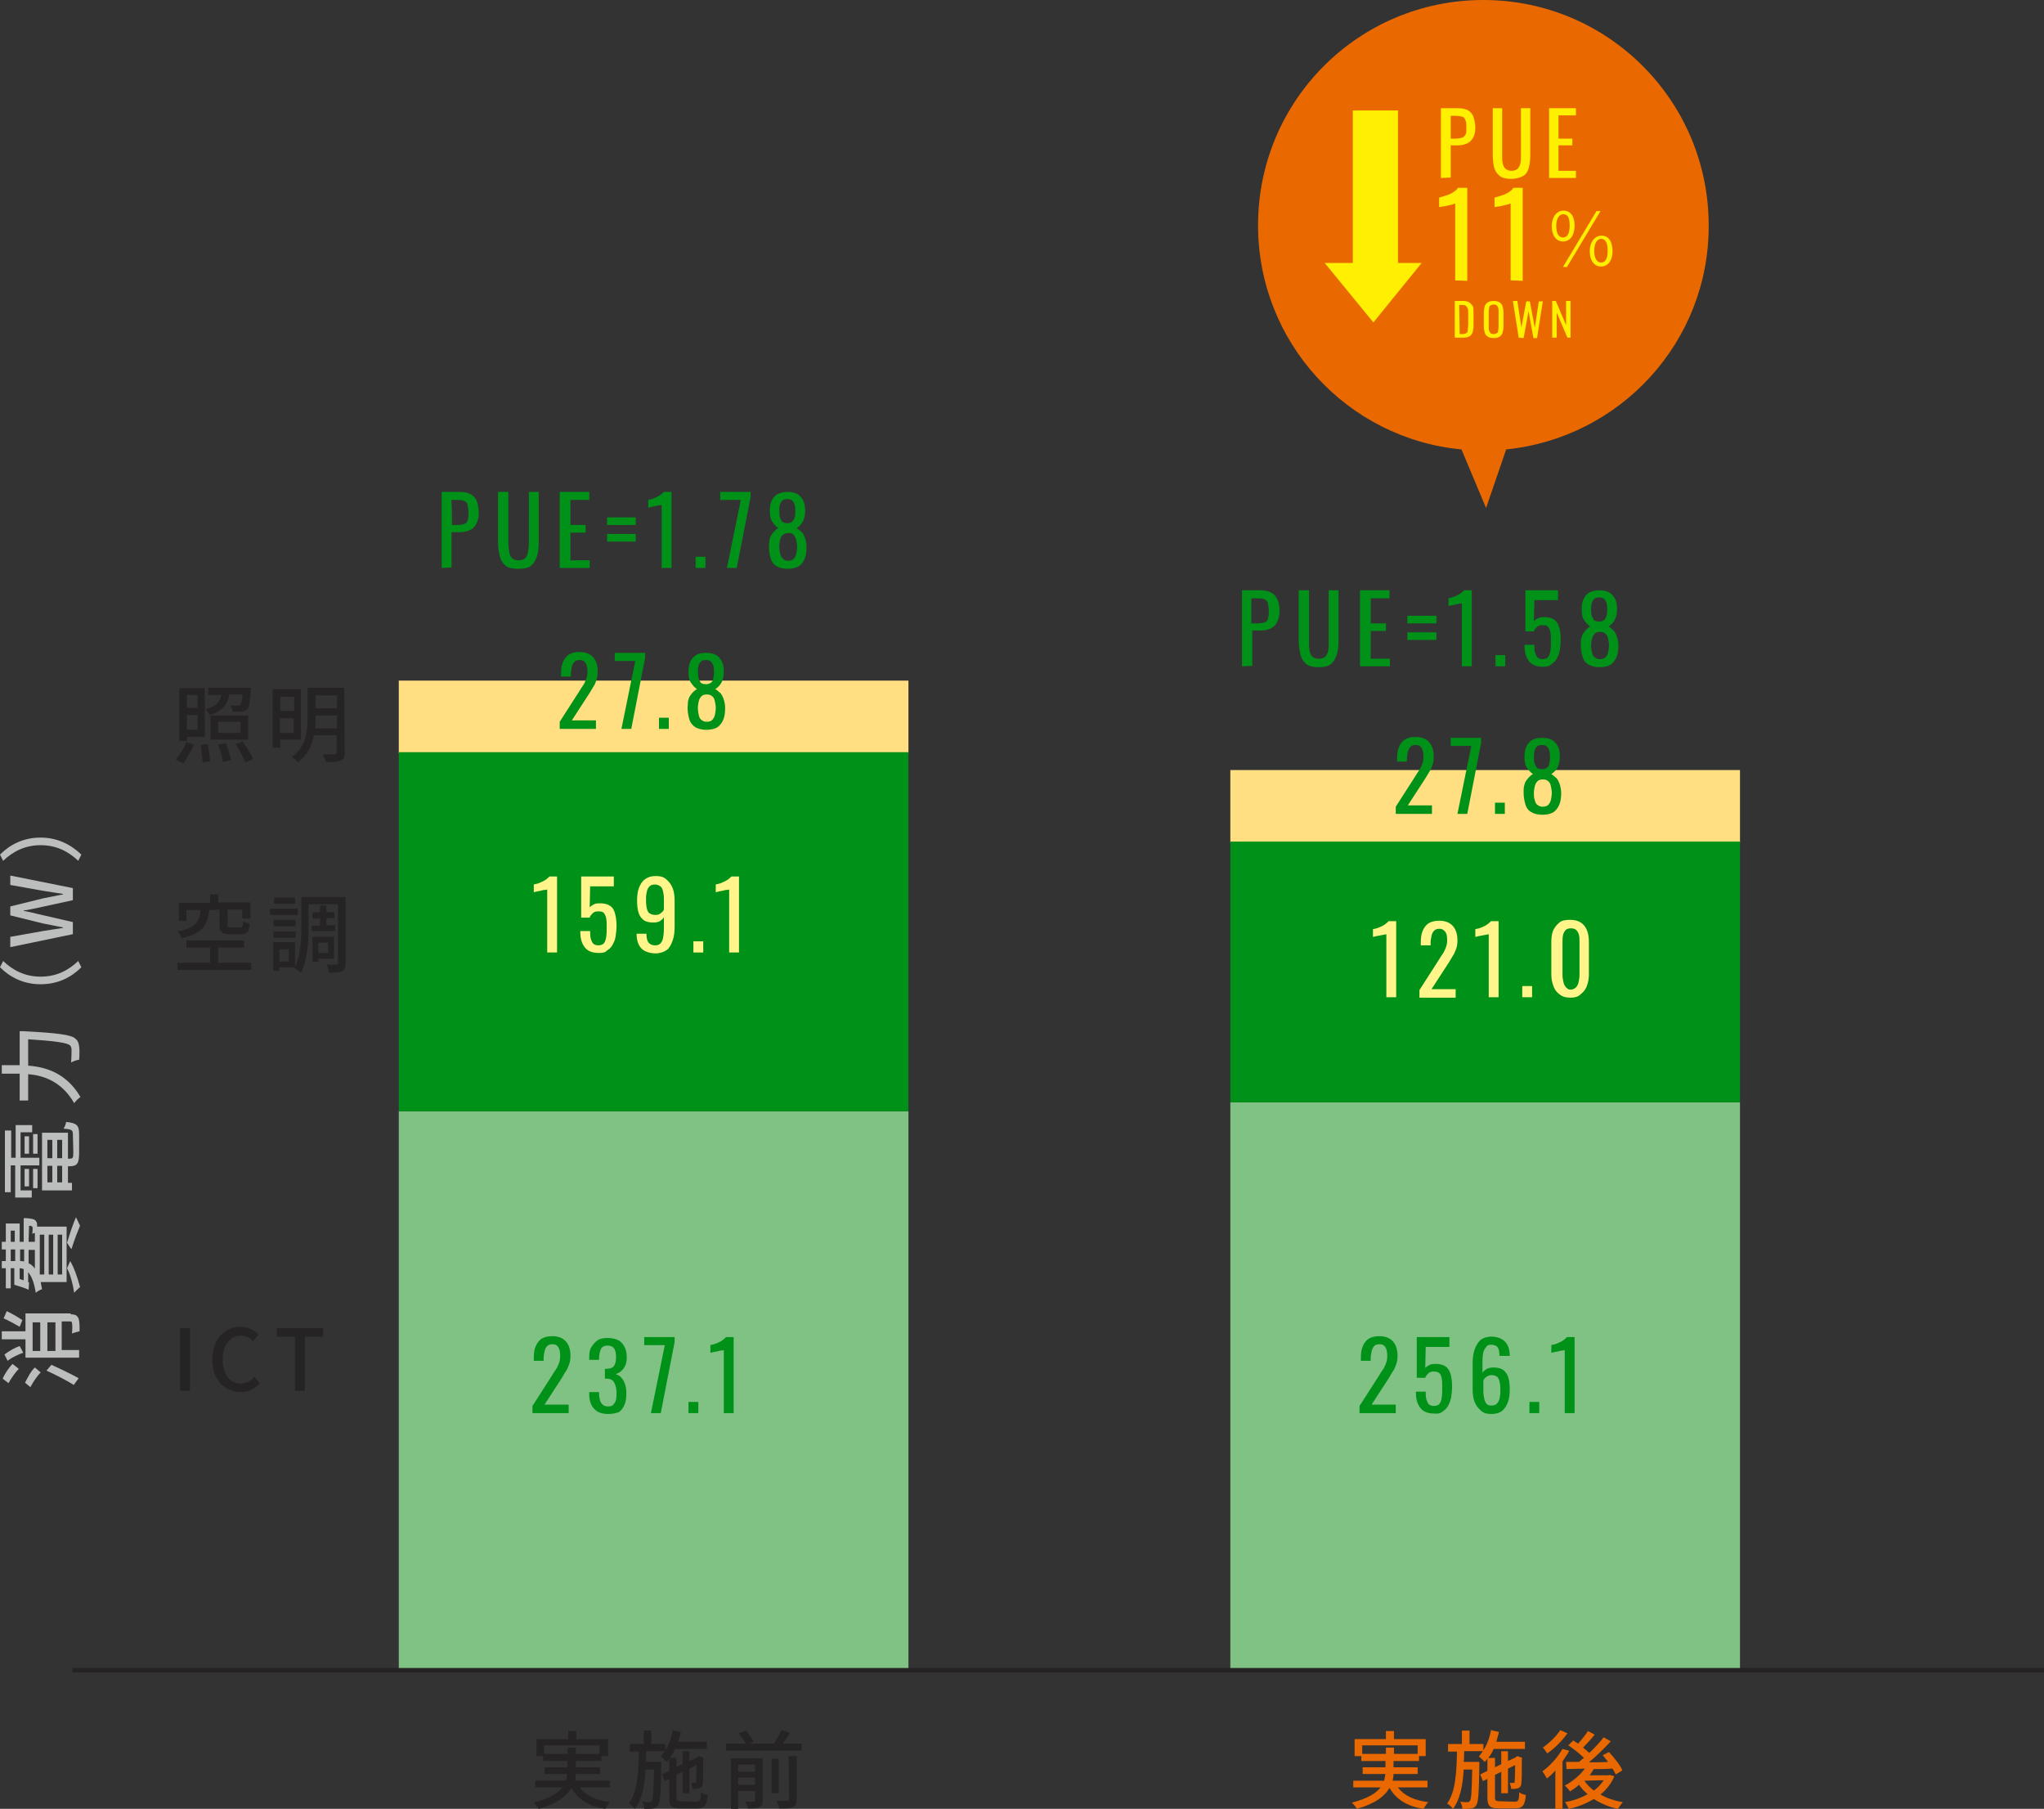 <?xml version="1.0" encoding="utf-8"?>
<!-- Generator: Adobe Illustrator 27.0.1, SVG Export Plug-In . SVG Version: 6.00 Build 0)  -->
<svg version="1.1" xmlns="http://www.w3.org/2000/svg" xmlns:xlink="http://www.w3.org/1999/xlink" x="0px" y="0px"
	 viewBox="0 0 457.2 404.5" style="enable-background:new 0 0 457.2 404.5;" xml:space="preserve">
<rect x="0" y="0" width="457.2" height="404.5" fill="#333333" stroke="none"/>
<style type="text/css">
	.st0{fill:#E96900;}
	.st1{fill:#80C283;}
	.st2{fill:#FFDF82;}
	.st3{fill:#009119;}
	.st4{fill:#FFEF00;}
	.st5{fill:#252323;}
	.st6{fill:#BCBDBD;}
	.st7{fill:#FFF58A;}
	.st8{fill:none;stroke:#252323;stroke-miterlimit:10;}
</style>
<g id="Layer_2">
	<g id="design">
		<path class="st0" d="M382.2,50.4c0-27.8-22.5-50.4-50.4-50.4s-50.4,22.5-50.4,50.4c0,26.2,20,47.7,45.5,50.1l5.5,13.1l4.5-13.1
			C362.5,97.9,382.3,76.4,382.2,50.4L382.2,50.4z"/>
		<rect x="89.2" y="248.5" class="st1" width="114" height="125"/>
		<rect x="89.2" y="152.2" class="st2" width="114" height="16.3"/>
		<rect x="89.2" y="168.2" class="st3" width="114" height="80.3"/>
		<rect x="275.2" y="246.5" class="st1" width="114" height="127"/>
		<rect x="275.2" y="172.2" class="st2" width="114" height="16.3"/>
		<rect x="275.2" y="188.2" class="st3" width="114" height="58.3"/>
		<g>
			<path class="st3" d="M125.2,163v-1.6l4.3-6.7c0.3-0.5,0.6-1,0.9-1.4s0.5-0.9,0.7-1.4s0.3-1,0.3-1.7c0-0.8-0.1-1.4-0.4-1.9
				s-0.7-0.7-1.3-0.7c-0.5,0-0.9,0.1-1.2,0.4c-0.3,0.3-0.5,0.7-0.6,1.2c-0.1,0.5-0.2,1-0.2,1.5v0.6h-2.2v-0.6c0-1,0.1-1.9,0.4-2.6
				c0.3-0.7,0.7-1.3,1.3-1.7s1.4-0.6,2.4-0.6c1.4,0,2.4,0.4,3.1,1.2c0.7,0.8,1,1.9,1,3.2c0,0.7-0.1,1.4-0.3,1.9
				c-0.2,0.6-0.4,1.1-0.7,1.5c-0.3,0.5-0.6,1-0.9,1.5l-3.9,6h5.4v1.9L125.2,163L125.2,163z"/>
			<path class="st3" d="M139,163l3.1-15.2h-4.6V146h6.8v1.1l-3.1,15.9H139L139,163z"/>
			<path class="st3" d="M147.4,163v-2.5h2.2v2.5H147.4z"/>
			<path class="st3" d="M158,163.2c-1,0-1.8-0.2-2.5-0.6c-0.6-0.4-1.1-1-1.3-1.7s-0.4-1.6-0.4-2.6c0-0.6,0.1-1.1,0.1-1.5
				c0.1-0.4,0.2-0.8,0.4-1.1c0.2-0.3,0.4-0.6,0.7-0.9s0.5-0.5,0.9-0.7c-0.6-0.4-1-0.9-1.4-1.5c-0.4-0.6-0.5-1.4-0.5-2.3
				s0.1-1.7,0.4-2.3s0.7-1.2,1.3-1.5c0.6-0.4,1.4-0.5,2.3-0.5s1.7,0.2,2.2,0.5s1,0.9,1.3,1.5s0.4,1.4,0.4,2.3c0,0.9-0.2,1.7-0.5,2.3
				s-0.8,1.1-1.4,1.5c0.3,0.2,0.6,0.4,0.9,0.7c0.3,0.2,0.5,0.5,0.7,0.9s0.3,0.7,0.4,1.1c0.1,0.4,0.2,0.9,0.2,1.5
				c0,1-0.1,1.9-0.4,2.6s-0.7,1.3-1.3,1.7S159,163.2,158,163.2L158,163.2z M158,161.4c0.6,0,1-0.1,1.3-0.4s0.5-0.7,0.6-1.1
				s0.2-1,0.2-1.6c0-0.5-0.1-1-0.2-1.5s-0.3-0.9-0.6-1.1c-0.3-0.3-0.7-0.4-1.2-0.4s-0.9,0.1-1.2,0.4c-0.3,0.3-0.5,0.7-0.6,1.1
				c-0.1,0.5-0.2,1-0.2,1.5c0,0.6,0.1,1.1,0.2,1.6c0.1,0.5,0.3,0.9,0.6,1.1S157.5,161.4,158,161.4L158,161.4z M158,153
				c0.5,0,0.8-0.2,1.1-0.4s0.4-0.6,0.5-1.1c0.1-0.4,0.1-0.9,0.1-1.4c0-0.7-0.1-1.3-0.4-1.8s-0.7-0.7-1.4-0.7s-1.1,0.2-1.4,0.7
				c-0.3,0.5-0.4,1.1-0.4,1.8c0,0.5,0.1,0.9,0.1,1.4c0.1,0.4,0.3,0.8,0.5,1.1S157.5,153,158,153L158,153z"/>
		</g>
		<g>
			<path class="st3" d="M312.2,182v-1.6l4.3-6.7c0.3-0.5,0.6-1,0.9-1.4s0.5-0.9,0.7-1.4s0.3-1,0.3-1.7c0-0.8-0.1-1.4-0.4-1.9
				s-0.7-0.7-1.3-0.7c-0.5,0-1,0.1-1.2,0.4c-0.3,0.3-0.5,0.7-0.6,1.2c-0.1,0.5-0.2,1-0.2,1.5v0.6h-2.2v-0.6c0-1,0.1-1.9,0.4-2.6
				s0.7-1.3,1.3-1.7s1.4-0.6,2.4-0.6c1.4,0,2.4,0.4,3.1,1.2c0.7,0.8,1,1.9,1,3.2c0,0.7-0.1,1.4-0.3,1.9c-0.2,0.6-0.4,1.1-0.7,1.5
				c-0.3,0.5-0.6,1-0.9,1.5l-3.9,6h5.4v1.9L312.2,182L312.2,182z"/>
			<path class="st3" d="M326,182l3.1-15.2h-4.6V165h6.8v1.1l-3.1,15.9H326z"/>
			<path class="st3" d="M334.4,182v-2.5h2.2v2.5H334.4z"/>
			<path class="st3" d="M345,182.2c-1,0-1.8-0.2-2.5-0.6s-1.1-1-1.3-1.7s-0.4-1.6-0.4-2.6c0-0.6,0-1.1,0.1-1.5s0.2-0.8,0.4-1.1
				s0.4-0.6,0.7-0.9s0.5-0.5,0.9-0.7c-0.6-0.4-1-0.9-1.4-1.5s-0.5-1.4-0.5-2.3s0.1-1.7,0.4-2.3s0.7-1.2,1.3-1.5
				c0.6-0.4,1.4-0.5,2.3-0.5s1.7,0.2,2.2,0.5s1,0.9,1.3,1.5s0.4,1.4,0.4,2.3c0,0.9-0.2,1.7-0.5,2.3s-0.8,1.1-1.4,1.5
				c0.3,0.2,0.6,0.4,0.9,0.7c0.3,0.2,0.5,0.5,0.7,0.9s0.3,0.7,0.4,1.1c0.1,0.4,0.2,0.9,0.2,1.5c0,1-0.1,1.9-0.4,2.6
				s-0.7,1.3-1.3,1.7S346,182.2,345,182.2L345,182.2z M345,180.4c0.5,0,1-0.1,1.3-0.4s0.5-0.7,0.6-1.1s0.2-1,0.2-1.6
				c0-0.5-0.1-1-0.2-1.5s-0.3-0.9-0.6-1.1c-0.3-0.3-0.7-0.4-1.2-0.4s-0.9,0.1-1.2,0.4c-0.3,0.3-0.5,0.7-0.6,1.1
				c-0.1,0.5-0.2,1-0.2,1.5c0,0.6,0,1.1,0.2,1.6c0.1,0.5,0.3,0.9,0.6,1.1S344.5,180.4,345,180.4L345,180.4z M345,172
				c0.5,0,0.8-0.2,1.1-0.4s0.4-0.6,0.5-1.1c0.1-0.4,0.1-0.9,0.1-1.4c0-0.7-0.1-1.3-0.4-1.8s-0.7-0.7-1.4-0.7s-1.1,0.2-1.4,0.7
				c-0.3,0.5-0.4,1.1-0.4,1.8c0,0.5,0,0.9,0.1,1.4c0.1,0.4,0.3,0.8,0.5,1.1S344.5,172,345,172z"/>
		</g>
		<g>
			<path class="st3" d="M98.8,127v-17h4.2c1,0,1.8,0.2,2.4,0.6c0.6,0.4,1.1,0.9,1.3,1.6s0.4,1.6,0.4,2.5c0,0.9-0.2,1.7-0.5,2.3
				c-0.3,0.7-0.8,1.2-1.4,1.5s-1.4,0.5-2.3,0.5h-1.9v7.9L98.8,127L98.8,127z M101.1,117.4h1.1c0.7,0,1.2-0.1,1.6-0.2
				c0.4-0.2,0.7-0.4,0.8-0.8s0.2-0.9,0.2-1.6c0-0.8-0.1-1.4-0.2-1.9s-0.4-0.7-0.8-0.9s-1-0.2-1.8-0.2h-1.1
				C101.1,111.7,101.1,117.4,101.1,117.4z"/>
			<path class="st3" d="M115.9,127.2c-1.2,0-2.2-0.2-2.8-0.7s-1.1-1.2-1.3-2.1c-0.2-0.9-0.4-1.9-0.4-3.1V110h2.3v11.4
				c0,0.7,0.1,1.4,0.2,2c0.1,0.6,0.3,1.1,0.6,1.4s0.8,0.5,1.5,0.5s1.2-0.2,1.5-0.5s0.5-0.8,0.6-1.4s0.2-1.3,0.2-2V110h2.2v11.3
				c0,1.2-0.1,2.2-0.4,3.1s-0.7,1.6-1.3,2.1S117.2,127.2,115.9,127.2L115.9,127.2z"/>
			<path class="st3" d="M125.2,127v-17h6.6v1.8h-4.2v5.6h3.4v1.7h-3.4v6.2h4.3v1.7L125.2,127L125.2,127z"/>
			<path class="st3" d="M135.8,117.4v-1.7h6.4v1.7H135.8z M135.8,121.1v-1.7h6.4v1.7H135.8z"/>
			<path class="st3" d="M148,127v-14.1c0,0-0.2,0.1-0.5,0.1s-0.6,0.1-1,0.2s-0.7,0.1-1,0.2c-0.3,0.1-0.4,0.1-0.5,0.1v-1.7
				c0.2-0.1,0.5-0.1,0.8-0.2c0.3-0.1,0.6-0.2,1-0.4s0.6-0.3,0.9-0.5s0.6-0.5,0.8-0.7h1.7v17H148z"/>
			<path class="st3" d="M155.6,127v-2.5h2.2v2.5H155.6z"/>
			<path class="st3" d="M162.6,127l3.1-15.2h-4.6V110h6.8v1.1l-3.1,15.9L162.6,127L162.6,127z"/>
			<path class="st3" d="M176.2,127.2c-1,0-1.8-0.2-2.5-0.6s-1.1-1-1.3-1.7s-0.4-1.6-0.4-2.6c0-0.6,0.1-1.1,0.1-1.5
				c0.1-0.4,0.2-0.8,0.4-1.1c0.2-0.3,0.4-0.6,0.7-0.9s0.5-0.5,0.9-0.7c-0.6-0.4-1-0.9-1.4-1.5c-0.4-0.6-0.5-1.4-0.5-2.3
				s0.1-1.7,0.4-2.3s0.7-1.2,1.3-1.5s1.4-0.5,2.3-0.5s1.7,0.2,2.2,0.5s1,0.9,1.3,1.5c0.3,0.7,0.4,1.4,0.4,2.3c0,0.9-0.2,1.7-0.5,2.3
				s-0.8,1.1-1.4,1.5c0.3,0.2,0.6,0.4,0.9,0.7c0.3,0.2,0.5,0.5,0.7,0.9s0.3,0.7,0.4,1.1c0.1,0.4,0.2,0.9,0.2,1.5
				c0,1-0.1,1.9-0.4,2.6s-0.7,1.3-1.3,1.7C178,127,177.2,127.2,176.2,127.2L176.2,127.2z M176.2,125.4c0.6,0,1-0.1,1.3-0.4
				s0.5-0.7,0.6-1.1c0.1-0.5,0.2-1,0.2-1.6c0-0.5-0.1-1-0.2-1.5s-0.3-0.8-0.6-1.2s-0.7-0.4-1.2-0.4s-0.9,0.2-1.2,0.4
				s-0.5,0.7-0.6,1.1c-0.1,0.5-0.2,1-0.2,1.5c0,0.6,0.1,1.1,0.2,1.6c0.1,0.5,0.3,0.8,0.6,1.1S175.6,125.4,176.2,125.4L176.2,125.4z
				 M176.2,117c0.5,0,0.8-0.2,1.1-0.4c0.2-0.3,0.4-0.6,0.5-1.1c0.1-0.4,0.1-0.9,0.1-1.4c0-0.7-0.1-1.3-0.4-1.8s-0.7-0.7-1.4-0.7
				s-1.1,0.2-1.4,0.7c-0.3,0.5-0.4,1.1-0.4,1.8c0,0.5,0.1,0.9,0.1,1.4c0.1,0.4,0.3,0.8,0.5,1.1S175.7,117,176.2,117L176.2,117z"/>
		</g>
		<g>
			<path class="st3" d="M277.8,149v-17h4.2c1,0,1.8,0.2,2.5,0.6c0.6,0.4,1,0.9,1.3,1.6s0.4,1.6,0.4,2.5c0,0.9-0.2,1.7-0.5,2.3
				c-0.3,0.7-0.8,1.2-1.4,1.5s-1.4,0.5-2.3,0.5h-1.9v7.9L277.8,149L277.8,149z M280.1,139.4h1.1c0.7,0,1.2-0.1,1.6-0.2
				c0.4-0.1,0.7-0.4,0.8-0.8s0.2-0.9,0.2-1.6c0-0.8-0.1-1.4-0.2-1.9s-0.4-0.7-0.8-0.9s-1-0.2-1.8-0.2h-1.1V139.4L280.1,139.4z"/>
			<path class="st3" d="M295,149.2c-1.2,0-2.2-0.2-2.8-0.7s-1.1-1.2-1.3-2.1c-0.2-0.9-0.4-1.9-0.4-3.1V132h2.3v11.4
				c0,0.7,0,1.4,0.1,2c0.1,0.6,0.3,1.1,0.6,1.4s0.8,0.5,1.5,0.5s1.2-0.2,1.5-0.5c0.3-0.4,0.5-0.8,0.6-1.4c0.1-0.6,0.1-1.3,0.1-2V132
				h2.2v11.3c0,1.2-0.1,2.2-0.4,3.1s-0.7,1.6-1.3,2.1S296.2,149.2,295,149.2L295,149.2z"/>
			<path class="st3" d="M304.2,149v-17h6.6v1.8h-4.2v5.6h3.4v1.7h-3.4v6.2h4.3v1.7H304.2L304.2,149z"/>
			<path class="st3" d="M314.8,139.4v-1.7h6.5v1.7H314.8z M314.8,143.1v-1.7h6.5v1.7H314.8z"/>
			<path class="st3" d="M327,149v-14.1c0,0-0.2,0.1-0.5,0.1s-0.6,0.1-1,0.2s-0.7,0.1-1,0.2c-0.3,0.1-0.5,0.1-0.5,0.1v-1.7
				c0.2-0.1,0.5-0.1,0.8-0.2c0.3-0.1,0.6-0.2,1-0.4s0.6-0.3,0.9-0.5c0.3-0.2,0.6-0.5,0.8-0.7h1.7v17L327,149L327,149z"/>
			<path class="st3" d="M334.5,149v-2.5h2.2v2.5H334.5z"/>
			<path class="st3" d="M345.1,149.1c-1,0-1.8-0.2-2.4-0.6c-0.6-0.4-1-1-1.3-1.7c-0.3-0.7-0.4-1.6-0.4-2.6h2.2c0,0.5,0,1,0.1,1.5
				s0.3,0.9,0.5,1.2s0.7,0.5,1.2,0.5c0.6,0,1.1-0.2,1.3-0.5c0.3-0.4,0.4-0.8,0.5-1.4s0.1-1.3,0.1-2.1s0-1.4-0.1-2s-0.3-0.9-0.5-1.2
				s-0.7-0.4-1.3-0.4c-0.5,0-0.9,0.1-1.2,0.4c-0.3,0.3-0.6,0.6-0.7,1h-1.9V132h7.3v2.2h-5.3l-0.1,4.7c0.3-0.3,0.6-0.5,1-0.7
				s0.9-0.2,1.4-0.2c0.9,0,1.6,0.2,2.2,0.6c0.5,0.4,0.9,1,1.1,1.8c0.2,0.8,0.3,1.6,0.3,2.6c0,0.9-0.1,1.7-0.2,2.4s-0.4,1.4-0.7,1.9
				c-0.3,0.6-0.8,1-1.3,1.3C346.6,149,345.9,149.1,345.1,149.1L345.1,149.1z"/>
			<path class="st3" d="M357.8,149.2c-1,0-1.8-0.2-2.5-0.6s-1.1-1-1.3-1.7s-0.4-1.6-0.4-2.6c0-0.6,0-1.1,0.1-1.5s0.2-0.8,0.4-1.1
				s0.4-0.6,0.7-0.9s0.5-0.5,0.9-0.7c-0.6-0.4-1-0.9-1.4-1.5s-0.5-1.4-0.5-2.3s0.1-1.7,0.4-2.3s0.7-1.2,1.3-1.5s1.4-0.5,2.3-0.5
				s1.7,0.2,2.2,0.5s1,0.9,1.3,1.5s0.4,1.4,0.4,2.3c0,0.9-0.2,1.7-0.5,2.3s-0.8,1.1-1.4,1.5c0.3,0.2,0.6,0.4,0.9,0.7
				c0.3,0.2,0.5,0.5,0.7,0.9s0.3,0.7,0.4,1.1c0.1,0.4,0.2,0.9,0.2,1.5c0,1-0.1,1.9-0.4,2.6s-0.7,1.3-1.3,1.7
				C359.7,149,358.9,149.2,357.8,149.2L357.8,149.2z M357.8,147.4c0.5,0,1-0.1,1.3-0.4s0.5-0.7,0.6-1.1c0.1-0.5,0.2-1,0.2-1.6
				c0-0.5-0.1-1-0.2-1.5s-0.3-0.9-0.6-1.1c-0.3-0.3-0.7-0.4-1.2-0.4s-0.9,0.1-1.2,0.4c-0.3,0.3-0.5,0.7-0.6,1.1
				c-0.1,0.5-0.2,1-0.2,1.5c0,0.6,0.1,1.1,0.2,1.6c0.1,0.5,0.3,0.9,0.6,1.1S357.3,147.4,357.8,147.4L357.8,147.4z M357.8,139
				c0.5,0,0.8-0.2,1.1-0.4c0.2-0.3,0.4-0.6,0.5-1.1c0.1-0.4,0.1-0.9,0.1-1.4c0-0.7-0.1-1.3-0.4-1.8s-0.7-0.7-1.4-0.7
				s-1.1,0.2-1.4,0.7c-0.3,0.5-0.4,1.1-0.4,1.8c0,0.5,0,0.9,0.1,1.4c0.1,0.4,0.3,0.8,0.5,1.1S357.4,139,357.8,139L357.8,139z"/>
		</g>
		<g>
			<path class="st4" d="M325.4,75.5v-8.2h1.8c0.6,0,1.1,0.1,1.4,0.3s0.6,0.5,0.8,0.8s0.2,0.8,0.2,1.4v3c0,0.6-0.1,1.1-0.2,1.5
				c-0.1,0.4-0.4,0.7-0.7,0.9c-0.3,0.2-0.8,0.3-1.4,0.3H325.4L325.4,75.5z M326.5,74.7h0.6c0.4,0,0.7-0.1,0.9-0.2s0.3-0.4,0.3-0.7
				s0.1-0.7,0.1-1.1v-2.7c0-0.4,0-0.8-0.1-1s-0.2-0.4-0.4-0.6s-0.5-0.2-0.9-0.2h-0.6L326.5,74.7L326.5,74.7z"/>
			<path class="st4" d="M334.1,75.6c-0.5,0-1-0.1-1.3-0.3c-0.3-0.2-0.6-0.5-0.7-0.9c-0.1-0.4-0.2-0.9-0.2-1.4v-3.1
				c0-0.5,0.1-1,0.2-1.4c0.1-0.4,0.4-0.7,0.7-0.9s0.8-0.3,1.3-0.3s1,0.1,1.3,0.3s0.6,0.5,0.7,0.9c0.1,0.4,0.2,0.8,0.2,1.4v3.1
				c0,0.5-0.1,1-0.2,1.4c-0.1,0.4-0.4,0.7-0.7,0.9S334.6,75.6,334.1,75.6z M334.1,74.7c0.3,0,0.5-0.1,0.7-0.2s0.3-0.3,0.3-0.5
				c0-0.2,0.1-0.5,0.1-0.8v-3.6c0-0.3,0-0.6-0.1-0.8s-0.2-0.4-0.3-0.5c-0.1-0.1-0.4-0.2-0.7-0.2s-0.5,0.1-0.7,0.2s-0.3,0.3-0.3,0.5
				c0,0.2-0.1,0.5-0.1,0.8v3.6c0,0.3,0,0.6,0.1,0.8s0.2,0.4,0.3,0.5C333.5,74.6,333.8,74.7,334.1,74.7z"/>
			<path class="st4" d="M339.7,75.5l-1.3-8.2h1l0.9,5.9l1.1-5.8h0.8l1.1,5.9l0.9-5.9h0.9l-1.3,8.2h-0.8l-1.1-6l-1.1,6L339.7,75.5
				L339.7,75.5z"/>
			<path class="st4" d="M347.2,75.5v-8.2h0.8l2.3,5.4v-5.4h1v8.2h-0.7l-2.4-5.6v5.6C348.2,75.5,347.2,75.5,347.2,75.5z"/>
		</g>
		<g>
			<path class="st4" d="M322.3,39.8V24.2h3.9c0.9,0,1.7,0.2,2.2,0.5s1,0.8,1.2,1.5s0.4,1.4,0.4,2.3c0,0.8-0.1,1.5-0.4,2.1
				c-0.3,0.6-0.7,1.1-1.3,1.4c-0.6,0.3-1.3,0.5-2.1,0.5h-1.7v7.2L322.3,39.8L322.3,39.8z M324.5,31h1c0.6,0,1.1-0.1,1.5-0.2
				c0.4-0.1,0.6-0.4,0.8-0.7s0.2-0.9,0.2-1.5c0-0.7,0-1.3-0.2-1.7s-0.3-0.7-0.7-0.8c-0.4-0.1-0.9-0.2-1.6-0.2h-1L324.5,31L324.5,31z
				"/>
			<path class="st4" d="M338,40c-1.1,0-2-0.2-2.6-0.7c-0.6-0.5-1-1.1-1.2-1.9c-0.2-0.8-0.3-1.8-0.3-2.9V24.2h2.1v10.4
				c0,0.7,0,1.3,0.1,1.8c0.1,0.5,0.3,1,0.6,1.3s0.8,0.5,1.4,0.5s1.1-0.2,1.4-0.5c0.3-0.3,0.5-0.8,0.6-1.3c0.1-0.5,0.1-1.2,0.1-1.8
				V24.2h2.1v10.3c0,1.1-0.1,2-0.3,2.9c-0.2,0.8-0.6,1.5-1.2,1.9C340,39.7,339.2,40,338,40L338,40z"/>
			<path class="st4" d="M346.5,39.8V24.2h6v1.6h-3.9V31h3.1v1.5h-3.1v5.7h3.9v1.6H346.5L346.5,39.8z"/>
			<path class="st4" d="M325.5,62.7V45.5c0,0-0.2,0.1-0.6,0.2c-0.4,0.1-0.8,0.2-1.2,0.3s-0.9,0.2-1.2,0.2c-0.4,0.1-0.5,0.1-0.6,0.1
				v-2.1c0.3-0.1,0.6-0.2,1-0.3s0.8-0.3,1.2-0.4c0.4-0.2,0.8-0.4,1.1-0.6c0.4-0.3,0.7-0.5,0.9-0.9h2.1v20.8L325.5,62.7L325.5,62.7z"
				/>
			<path class="st4" d="M337.9,62.7V45.5c0,0-0.2,0.1-0.6,0.2c-0.4,0.1-0.8,0.2-1.2,0.3s-0.9,0.2-1.2,0.2c-0.4,0.1-0.5,0.1-0.6,0.1
				v-2.1c0.3-0.1,0.6-0.2,1-0.3s0.8-0.3,1.2-0.4c0.4-0.2,0.8-0.4,1.1-0.6c0.4-0.3,0.7-0.5,0.9-0.9h2.1v20.8L337.9,62.7L337.9,62.7z"
				/>
			<path class="st4" d="M352.2,50.4c0,2.4-1.1,3.6-2.6,3.6c-1.4,0-2.5-1.2-2.5-3.4s1.2-3.5,2.6-3.5
				C351.4,47.1,352.2,48.5,352.2,50.4L352.2,50.4z M348.1,50.5c0,1.8,0.6,2.6,1.5,2.6c1,0,1.5-0.9,1.5-2.7c0-1.7-0.4-2.5-1.5-2.5
				C348.7,48,348.1,48.9,348.1,50.5z M349.6,59.7l7.5-12.5h0.9l-7.5,12.5H349.6z M360.7,56c0,2.4-1.1,3.6-2.6,3.6
				c-1.4,0-2.5-1.2-2.5-3.4s1.2-3.5,2.6-3.5C360,52.7,360.6,54.2,360.7,56L360.7,56z M356.6,56.1c0,1.8,0.7,2.6,1.5,2.6
				c1,0,1.5-0.8,1.5-2.7c0-1.7-0.5-2.6-1.5-2.6C357.2,53.5,356.6,54.4,356.6,56.1z"/>
		</g>
		<g>
			<path class="st5" d="M39.3,169.9c0.8-0.9,1.8-2.5,2.4-3.9l1.7,0.5c-0.7,1.4-1.6,3.1-2.4,4.2L39.3,169.9L39.3,169.9z M41.8,165.7
				h-1.7v-11.8h5.7v10.9h-4V165.7z M41.8,155.4v2.9h2.4v-2.9H41.8z M44.2,163.2v-3.3h-2.4v3.3H44.2z M46.5,166.4
				c0.2,1.2,0.4,2.8,0.5,3.8l-1.7,0.3c0-1-0.2-2.6-0.4-3.9L46.5,166.4L46.5,166.4z M51.3,155.3c-0.4,2.2-1.5,3.7-4.4,4.6
				c-0.2-0.4-0.6-1-0.9-1.3c2.4-0.6,3.2-1.7,3.5-3.2h-2.9v-1.6h9.5c0,0,0,0.4,0,0.6c-0.2,2.7-0.4,3.8-0.8,4.2
				c-0.3,0.3-0.7,0.5-1.2,0.5c-0.4,0.1-1.3,0.1-2.1,0c0-0.5-0.2-1-0.5-1.4c0.8,0.1,1.5,0.1,1.8,0.1c0.3,0,0.4,0,0.5-0.2
				c0.2-0.2,0.3-0.8,0.5-2.3H51.3z M55.5,165.4h-8.4V160h8.4V165.4z M53.8,161.4h-5v2.5h5V161.4z M50.5,166.2c0.5,1.2,1,2.8,1.2,3.8
				l-1.8,0.4c-0.2-1-0.6-2.6-1.1-3.9L50.5,166.2L50.5,166.2z M54.3,165.8c0.8,1.2,1.9,2.9,2.3,3.9l-1.7,0.8c-0.4-1-1.4-2.8-2.2-4.1
				L54.3,165.8L54.3,165.8z"/>
			<path class="st5" d="M62.7,165.5v1.7H61v-13.1h6.3v11.3H62.7L62.7,165.5z M62.7,155.8v3.2h3.1v-3.2H62.7z M65.7,163.9v-3.3h-3.1
				v3.3H65.7z M77.1,168.3c0,1-0.2,1.5-0.9,1.8c-0.7,0.3-1.7,0.3-3.3,0.3c-0.1-0.5-0.4-1.2-0.7-1.7c1.1,0,2.3,0,2.6,0
				c0.3,0,0.5-0.1,0.5-0.5v-3.8h-5.1c-0.4,2.2-1.4,4.5-3.6,6.1c-0.2-0.4-0.9-1-1.3-1.2c3.2-2.4,3.5-5.9,3.5-8.8v-6.7h8.2L77.1,168.3
				L77.1,168.3z M75.4,162.9V160h-4.8v0.6c0,0.7,0,1.5-0.1,2.3L75.4,162.9L75.4,162.9z M70.6,155.5v2.9h4.8v-2.9H70.6z"/>
		</g>
		<g>
			<path class="st5" d="M129.7,399.7c1.3,1.8,3.6,2.9,6.8,3.3c-0.4,0.3-0.8,1.1-1.1,1.5c-3.7-0.6-6.1-2.1-7.6-4.7
				c-1,1.8-3.1,3.5-7.3,4.7c-0.2-0.4-0.7-1-1.1-1.4c3.5-0.9,5.4-2.1,6.4-3.4h-6.1v-1.5h6.9c0.2-0.5,0.2-1,0.3-1.5h-5.1v-1.5h5.1
				v-1.4h-5.4v-1.1H120v-3.8h7.1v-1.8h1.8v1.8h7.1v3.8h-1.5v1.1h-5.7v1.4h5.4v1.5h-5.4c0,0.5-0.1,1-0.2,1.5h7.8v1.5H129.7
				L129.7,399.7z M127,392.2v-1.4h1.8v1.4h5.3v-1.9h-12.4v1.9H127L127,392.2z"/>
			<path class="st5" d="M155.8,402.9c0.8,0,0.9-0.3,1-2.1c0.4,0.3,1,0.5,1.5,0.6c-0.2,2.3-0.7,3-2.4,3h-3.6c-2.1,0-2.6-0.5-2.6-2.4
				v-4.2l-1,0.5l-0.6-1.5l1.6-0.8v-2.7c-0.2,0.3-0.4,0.5-0.6,0.7c-0.3-0.3-0.9-1-1.3-1.2c0.3-0.4,0.6-0.8,0.9-1.2h-4.2
				c0,0.8,0,1.6-0.1,2.4h3.5c0,0,0,0.5,0,0.7c-0.1,6.2-0.2,8.3-0.7,9c-0.3,0.5-0.6,0.6-1.1,0.7c-0.5,0.1-1.2,0.1-2,0.1
				c0-0.5-0.2-1.2-0.5-1.6c0.7,0.1,1.3,0.1,1.6,0.1c0.2,0,0.4,0,0.6-0.3c0.3-0.4,0.4-2.1,0.5-7h-1.9c-0.2,3.5-0.8,6.7-2.4,8.8
				c-0.3-0.4-0.8-0.9-1.3-1.2c1.9-2.6,2.1-7.1,2.2-11.6h-2V390h3.1v-3h1.7v3h3.1v1.4c0.8-1.2,1.4-2.8,1.7-4.5l1.8,0.4
				c-0.2,0.7-0.4,1.5-0.6,2.2h6.4v1.6H151c-0.3,0.7-0.7,1.4-1.2,2h1.5v2.1l1.4-0.7v-2.9h1.5v2.2l1.7-0.8l0.1-0.1l0.3-0.2l1.1,0.4
				l-0.1,0.2c0,2.7,0,4.9-0.1,5.4c0,0.7-0.3,1-0.8,1.2c-0.4,0.1-1,0.2-1.5,0.1c0-0.4-0.2-1-0.3-1.3c0.3,0,0.7,0,0.8,0
				c0.2,0,0.3-0.1,0.3-0.3c0-0.2,0.1-1.6,0.1-3.7l-1.6,0.8v5.5h-1.5v-4.8l-1.4,0.7v5c0,0.7,0.1,0.9,1.2,0.9L155.8,402.9L155.8,402.9
				z"/>
			<path class="st5" d="M179.3,389.9v1.6h-16.9v-1.6h4.4c-0.3-0.7-1-1.6-1.6-2.3l1.6-0.6c0.7,0.8,1.5,1.8,1.8,2.5l-1,0.4h5.5
				c0.6-0.9,1.3-2.1,1.7-3l1.9,0.6c-0.5,0.8-1,1.6-1.6,2.4L179.3,389.9L179.3,389.9z M170.6,402.6c0,0.8-0.2,1.2-0.7,1.5
				c-0.6,0.3-1.4,0.3-2.6,0.3c-0.1-0.4-0.4-1.1-0.6-1.5c0.8,0,1.7,0,1.9,0c0.3,0,0.3-0.1,0.3-0.3v-2.1h-3.8v4h-1.6v-11.3h7.1
				L170.6,402.6L170.6,402.6z M165.1,394.6v1.6h3.8v-1.6H165.1z M168.9,399.1v-1.6h-3.8v1.6H168.9z M174.2,401h-1.6v-7.7h1.6V401z
				 M176.4,392.7h1.8v9.7c0,0.9-0.2,1.4-0.9,1.7c-0.6,0.3-1.6,0.3-3,0.3c-0.1-0.5-0.4-1.2-0.6-1.7c1.1,0,2.1,0,2.4,0
				c0.3,0,0.4-0.1,0.4-0.4L176.4,392.7L176.4,392.7z"/>
		</g>
		<g>
			<path class="st0" d="M312.7,399.7c1.3,1.8,3.6,2.9,6.8,3.3c-0.4,0.3-0.8,1.1-1.1,1.5c-3.7-0.6-6.1-2.1-7.6-4.7
				c-1,1.8-3.1,3.5-7.3,4.7c-0.2-0.4-0.7-1-1.1-1.4c3.5-0.9,5.4-2.1,6.4-3.4h-6.1v-1.5h6.9c0.1-0.5,0.2-1,0.3-1.5h-5.1v-1.5h5.1
				v-1.4h-5.4v-1.1H303v-3.8h7v-1.8h1.8v1.8h7.1v3.8h-1.5v1.1h-5.7v1.4h5.4v1.5h-5.4c0,0.5-0.1,1-0.2,1.5h7.8v1.5H312.7L312.7,399.7
				z M310,392.2v-1.4h1.8v1.4h5.3v-1.9h-12.4v1.9H310z"/>
			<path class="st0" d="M338.8,402.9c0.8,0,1-0.3,1-2.1c0.4,0.3,1,0.5,1.5,0.6c-0.2,2.3-0.7,3-2.4,3h-3.6c-2,0-2.6-0.5-2.6-2.4v-4.2
				l-1,0.5l-0.6-1.5l1.6-0.8v-2.7c-0.2,0.3-0.4,0.5-0.6,0.7c-0.3-0.3-1-1-1.3-1.2c0.3-0.4,0.6-0.8,0.9-1.2h-4.2c0,0.8,0,1.6-0.1,2.4
				h3.5c0,0,0,0.5,0,0.7c-0.1,6.2-0.2,8.3-0.7,9c-0.3,0.5-0.6,0.6-1.1,0.7c-0.5,0.1-1.2,0.1-2,0.1c0-0.5-0.2-1.2-0.5-1.6
				c0.7,0.1,1.3,0.1,1.6,0.1c0.2,0,0.4,0,0.6-0.3c0.3-0.4,0.4-2.1,0.5-7h-1.9c-0.2,3.5-0.8,6.7-2.4,8.8c-0.3-0.4-0.8-0.9-1.3-1.2
				c1.9-2.6,2.1-7.1,2.2-11.6h-2V390h3.1v-3h1.7v3h3.1v1.4c0.8-1.2,1.4-2.8,1.7-4.5l1.8,0.4c-0.2,0.7-0.4,1.5-0.6,2.2h6.4v1.6h-7
				c-0.3,0.7-0.7,1.4-1.2,2h1.5v2.1l1.4-0.7v-2.9h1.5v2.2l1.7-0.8l0.1-0.1l0.3-0.2l1.1,0.4l-0.1,0.2c0,2.7,0,4.9-0.1,5.4
				c0,0.7-0.3,1-0.8,1.2c-0.4,0.1-1,0.2-1.5,0.1c0-0.4-0.2-1-0.3-1.3c0.3,0,0.7,0,0.8,0c0.2,0,0.3-0.1,0.3-0.3
				c0-0.2,0.1-1.6,0.1-3.7l-1.6,0.8v5.5h-1.5v-4.8l-1.4,0.7v5c0,0.7,0.1,0.9,1.2,0.9L338.8,402.9L338.8,402.9z"/>
			<path class="st0" d="M351,391.5c-0.4,0.8-1,1.6-1.5,2.4v10.6h-1.6v-8.6c-0.6,0.7-1.2,1.3-1.9,1.8c-0.2-0.4-0.7-1.2-1-1.6
				c1.7-1.2,3.4-3.1,4.5-5L351,391.5L351,391.5z M350.6,387.6c-1.1,1.6-2.9,3.4-4.5,4.5c-0.2-0.3-0.7-1-1-1.3c1.4-1,3.1-2.6,3.9-3.9
				L350.6,387.6L350.6,387.6z M361.1,397.2c-0.7,1.7-1.8,3-3.1,4.1c1.4,0.8,3.1,1.4,5,1.7c-0.4,0.4-0.8,1.1-1.1,1.5
				c-2-0.4-3.8-1.2-5.4-2.2c-1.7,1-3.6,1.8-5.6,2.2c-0.2-0.4-0.5-1.2-0.9-1.5c1.8-0.3,3.6-0.9,5.1-1.8c-0.7-0.6-1.4-1.3-1.9-2.1
				c-0.6,0.6-1.3,1-2,1.5c-0.2-0.3-0.8-1-1.2-1.3c1.7-0.9,3.4-2.3,4.5-3.8c-1.5,0-2.9,0.1-4.1,0.1l-0.1-1.6c0.8,0,1.8,0,2.9,0
				c0.3-0.3,0.7-0.6,1.1-0.9c-0.9-0.9-2.3-2-3.5-2.8l1.1-1.1c0.3,0.2,0.7,0.5,1.1,0.7c0.8-0.9,1.7-2,2.2-2.8l1.5,0.8
				c-0.8,1-1.8,2.1-2.6,2.9c0.5,0.4,1,0.8,1.4,1.2c1.2-1.2,2.4-2.4,3.2-3.5l1.6,0.9c-1.4,1.5-3.2,3.3-4.9,4.7c1.4,0,2.9,0,4.3-0.1
				c-0.4-0.5-0.8-1-1.2-1.5l1.4-0.7c1.1,1.2,2.5,2.9,3,4.1l-1.5,0.9c-0.2-0.4-0.4-0.8-0.7-1.3c-1.4,0.1-2.9,0.1-4.2,0.1
				c-0.3,0.5-0.6,0.9-0.9,1.4h4.1l0.3-0.1L361.1,397.2L361.1,397.2z M354.4,398.2c0.5,0.8,1.3,1.6,2.1,2.2c0.9-0.6,1.6-1.4,2.2-2.3
				L354.4,398.2L354.4,398.2L354.4,398.2z"/>
		</g>
		<g>
			<path class="st6" d="M15.8,293.9c0.9,0,1.4,0.2,1.7,0.8c0.3,0.6,0.3,1.6,0.3,3c-0.5,0.1-1.2,0.3-1.7,0.5c0.1-1,0.1-2,0-2.3
				c0-0.3-0.1-0.4-0.4-0.4h-1.9v6.4h3.9v1.7H5.7v-4.1H0.4v-1.8h5.3v-4H15.8z M0.6,308.3c0.5-1.2,1.5-2.6,2.2-3.3l1.4,1.1
				c-0.7,0.7-1.7,2.1-2.3,3.2L0.6,308.3z M1.5,293.2c1.3,0.6,2.6,1.4,3.5,2l-0.6,1.5c-1-0.6-2.5-1.4-3.6-1.9
				C0.8,294.9,1.5,293.2,1.5,293.2z M5.2,302.5c-0.9,0.3-2.5,1-3.5,1.8L1,302.9c1-0.8,2.5-1.6,3.4-1.9L5.2,302.5z M9.1,306.9
				c-0.7,0.7-1.7,2.1-2.3,3.3l-1.2-1c0.6-1.2,1.4-2.7,2.2-3.4L9.1,306.9L9.1,306.9z M7.3,302.1h1.7v-6.4H7.3
				C7.3,295.7,7.3,302.1,7.3,302.1z M16.5,309.7c-1.4-0.9-3.9-2.2-6.1-3.2l1.1-1.3c2,0.9,4.3,2,6.1,3L16.5,309.7L16.5,309.7z
				 M12.4,295.7h-1.8v6.4h1.8V295.7z"/>
			<path class="st6" d="M9.1,286.7c0.1,0.5,0.2,1,0.3,1.6c-0.4,0.1-1.1,0.5-1.4,0.8c-0.4-2.5-1-3.8-1.7-4.6v2.2l0.2,0.1l-0.1,1.6
				c-0.9-0.4-2.2-0.8-3.2-1.1v-3.7H2.4v4.5H1.3v-4.5H0.4V282h0.9v-2.6H0.4v-1.7h0.9v-4.1h3.1v4.1h0.9v-5.3c0,0,0.3,0,0.5,0
				c1.2,0.1,1.8,0.2,2.1,0.5c0.3,0.3,0.4,0.6,0.4,1c0,0.1,0,0.2,0,0.4h6.6v12.4L9.1,286.7L9.1,286.7z M2.4,277.7h0.9v-2.5H2.4V277.7
				z M3.4,282v-2.6H2.4v2.6H3.4z M4.5,279.4v2.6c0.3,0,0.6,0,0.9,0.1v-2.7L4.5,279.4L4.5,279.4z M5.3,286.3v-2.5
				c-0.3-0.1-0.6-0.2-0.9-0.2v2.4L5.3,286.3L5.3,286.3z M6.4,277.7h1.4v-2c-0.2,0.1-0.4,0.1-0.6,0.2c0.1-0.5,0.1-1,0.1-1.2
				c0-0.2,0-0.3-0.1-0.4c-0.1-0.1-0.3-0.2-0.7-0.2L6.4,277.7L6.4,277.7z M6.4,282.5c0.5,0.2,1,0.6,1.4,1.2v-4.2H6.4V282.5z
				 M8.9,276.1v8.9h1v-8.9H8.9z M10.9,276.1v8.9h1v-8.9H10.9z M12.9,276.1v8.9h1v-8.9H12.9z M15,277.9c0.6-2,1.4-4.4,2-5.7l0.9,1.9
				c-0.5,1.2-1.3,3.2-1.9,5.2C15.9,279.4,15,277.9,15,277.9z M15.7,282c0.9,1.5,1.7,3.9,2.2,5.8c-0.3,0.3-1,0.9-1.3,1.3
				c-0.3-2-0.9-4.2-1.6-5.5L15.7,282L15.7,282z"/>
			<path class="st6" d="M4.6,260.6v5.6h2.5v1.6H3.4v-7.2h-1v6H1.1v-13.8h1.4v6.1h1v-7.3h3.7v1.6H4.6v5.7h4.2v1.7L4.6,260.6
				L4.6,260.6z M5.5,254.1h1v3.9h-1V254.1z M5.5,261.4h1v3.9h-1V261.4z M7.4,258v-4.4h1v4.4C8.4,258,7.4,258,7.4,258z M7.4,265.7
				v-4.3h1v4.3C8.4,265.7,7.4,265.7,7.4,265.7z M16.3,253.6c0-0.9-0.3-1.1-2.1-1.2c0.3-0.4,0.5-1,0.6-1.5c2.3,0.2,2.9,0.7,2.9,2.7
				v4.2c0,2.3-0.4,3-2.1,3h-0.4v3.7h0.9v1.7H9.4v-12.9h5.8v5.8h0.4c0.7,0,0.8-0.2,0.8-1.4L16.3,253.6L16.3,253.6z M10.6,254.9v4.1
				h1.1v-4.1H10.6z M10.6,264.4h1.1v-3.7h-1.1V264.4z M13.9,254.9h-1.1v4.1h1.1V254.9z M13.9,260.7h-1.1v3.7h1.1V260.7z"/>
			<path class="st6" d="M4.4,230.6c0,0,0.6,0,0.9,0c7.7,0.4,10.5,0.8,11.5,1.6c0.6,0.5,0.8,1,0.9,1.8c0.1,0.7,0.1,1.9,0,3
				c-0.5,0-1.3,0.3-1.8,0.6c0.1-1.2,0.1-2.4,0.1-2.9c0-0.4-0.1-0.6-0.3-0.9c-0.6-0.6-3.2-1-9.4-1.4v5.9c3.9,0.3,8.5,1.6,11.7,7
				c-0.4,0.3-1.1,0.9-1.4,1.4c-2.8-4.9-6.9-6.2-10.3-6.5v5.9H4.4v-6h-4v-1.9h4V230.6L4.4,230.6z"/>
			<path class="st6" d="M0,216.3l0.7-1.4c2.2,2.1,4.9,3.5,8.4,3.5s6.2-1.4,8.4-3.5l0.7,1.4c-2.2,2.2-5.2,3.8-9.1,3.8
				S2.2,218.5,0,216.3z"/>
			<path class="st6" d="M2.3,211.8v-2.3l7.3-1.3c1.5-0.2,3-0.5,4.5-0.7v-0.1c-1.5-0.3-3-0.6-4.5-0.9l-7.3-1.8v-2l7.3-1.8
				c1.5-0.3,3-0.6,4.5-0.9v-0.1c-1.5-0.2-3-0.5-4.5-0.7l-7.3-1.3v-2.1l14,2.8v2.7L8.5,203c-1.1,0.2-2.2,0.5-3.2,0.6v0.1
				c1.1,0.2,2.1,0.4,3.2,0.7l7.8,1.8v2.7L2.3,211.8L2.3,211.8z"/>
			<path class="st6" d="M18.2,191.1l-0.7,1.4c-2.2-2.1-4.9-3.5-8.4-3.5s-6.2,1.4-8.4,3.5L0,191.1c2.2-2.2,5.2-3.8,9.1-3.8
				S16,189,18.2,191.1z"/>
		</g>
		<g>
			<path class="st5" d="M56.2,215.3v1.6H39.7v-1.6H47v-3.4h-5.3v-1.6h12.9v1.6h-5.8v3.4H56.2z M46.8,203.5c-0.4,3.3-1.4,5.2-6.1,6.3
				c-0.2-0.5-0.6-1.1-1-1.5c4.1-0.8,4.9-2.2,5.2-4.8h-3.2v2.4H40v-4h7V200h1.8v1.8H56v3.6h-1.8v-2h-3.3v3.4c0,0.5,0.1,0.6,0.7,0.6
				h2.1c0.5,0,0.6-0.2,0.7-1.4c0.4,0.2,1.1,0.5,1.5,0.6c-0.2,1.9-0.7,2.3-2,2.3h-2.5c-1.8,0-2.3-0.5-2.3-2v-3.5L46.8,203.5
				L46.8,203.5z"/>
			<path class="st5" d="M66.6,204.6h-6.2v-1.4h6.2V204.6z M77.3,215.4c0,0.9-0.2,1.5-0.8,1.8c-0.6,0.3-1.5,0.3-2.9,0.3
				c-0.1-0.5-0.3-1.3-0.5-1.8c0.9,0.1,1.9,0,2.1,0c0.3,0,0.4-0.1,0.4-0.4v-13.1H69v5.4c0,2.9-0.2,7.2-1.7,9.9c-0.3-0.3-1-0.8-1.4-1
				l0.1-0.2h-3.5v0.8h-1.4v-6.4H66v5.5c1.2-2.5,1.4-6,1.4-8.7v-6.9h9.9L77.3,215.4L77.3,215.4z M66.1,207.1h-4.9v-1.4h4.9V207.1z
				 M61.2,208.3h4.9v1.4h-4.9V208.3z M66,202.1h-4.7v-1.4H66V202.1z M64.6,212.3h-2.1v2.7h2.1V212.3z M71.6,207v-1.6h-1.7V204h1.7
				v-1.5H73v1.5h1.8v1.3H73v1.6h2v1.3h-5.3V207H71.6z M71.2,214.4v0.7h-1.3v-5.6h4.8v4.9C74.7,214.4,71.2,214.4,71.2,214.4z
				 M71.2,210.8v2.3h2.2v-2.3H71.2z"/>
		</g>
		<g>
			<path class="st5" d="M40.3,297h2.2v14h-2.2V297z"/>
			<path class="st5" d="M47.5,304c0-4.6,2.8-7.3,6.3-7.3c1.8,0,3.1,0.8,4,1.8l-1.2,1.4c-0.7-0.7-1.6-1.2-2.7-1.2
				c-2.4,0-4.1,2-4.1,5.3s1.6,5.4,4,5.4c1.3,0,2.3-0.6,3.1-1.5l1.2,1.4c-1.1,1.3-2.5,2-4.3,2C50.2,311.2,47.5,308.6,47.5,304
				L47.5,304z"/>
			<path class="st5" d="M66,298.9h-4.1V297h10.4v1.9h-4.1V311H66L66,298.9L66,298.9z"/>
		</g>
		<g>
			<path class="st7" d="M122.4,213v-14.1c0,0-0.2,0.1-0.5,0.1s-0.6,0.1-1,0.2s-0.7,0.1-1,0.2c-0.3,0.1-0.4,0.1-0.5,0.1v-1.7
				c0.2-0.1,0.5-0.1,0.8-0.2c0.3-0.1,0.6-0.2,1-0.4s0.6-0.3,0.9-0.5c0.3-0.2,0.6-0.5,0.8-0.7h1.7v17L122.4,213L122.4,213z"/>
			<path class="st7" d="M133.9,213.1c-1,0-1.8-0.2-2.4-0.6c-0.6-0.4-1-1-1.3-1.7c-0.3-0.7-0.4-1.6-0.4-2.6h2.2c0,0.5,0,1,0.1,1.5
				s0.3,0.9,0.5,1.2s0.7,0.5,1.2,0.5c0.6,0,1.1-0.2,1.3-0.5c0.3-0.4,0.4-0.8,0.5-1.4s0.1-1.3,0.1-2.1s0-1.4-0.1-2s-0.3-0.9-0.5-1.2
				s-0.7-0.4-1.3-0.4c-0.5,0-0.9,0.1-1.2,0.4c-0.3,0.3-0.6,0.6-0.7,1h-1.9V196h7.3v2.2h-5.3l-0.1,4.7c0.3-0.3,0.6-0.5,1-0.7
				c0.4-0.2,0.9-0.2,1.4-0.2c0.9,0,1.6,0.2,2.2,0.6s0.9,1,1.1,1.8c0.2,0.8,0.3,1.6,0.3,2.6c0,0.9-0.1,1.7-0.2,2.4s-0.4,1.4-0.7,1.9
				c-0.3,0.6-0.8,1-1.3,1.3C135.4,213,134.8,213.1,133.9,213.1L133.9,213.1z"/>
			<path class="st7" d="M146.6,213.2c-0.9,0-1.6-0.2-2.3-0.5c-0.6-0.3-1.1-0.8-1.4-1.4c-0.3-0.6-0.5-1.4-0.5-2.3v-0.2h2.2
				c0,0.8,0.1,1.4,0.4,1.9c0.3,0.4,0.8,0.7,1.6,0.7c0.4,0,0.8-0.1,1.1-0.4s0.5-0.7,0.6-1.2s0.2-1.2,0.2-2.1v-2.6
				c-0.2,0.4-0.5,0.6-0.9,0.9c-0.4,0.2-0.9,0.3-1.5,0.3c-0.9,0-1.7-0.2-2.2-0.6s-0.9-1-1.1-1.7c-0.2-0.7-0.3-1.6-0.3-2.6
				c0-1,0.1-2,0.4-2.8s0.7-1.5,1.4-2s1.4-0.7,2.4-0.7s1.8,0.2,2.4,0.8c0.6,0.5,1.1,1.2,1.4,2s0.4,1.8,0.4,2.8v5.7
				c0,1.1-0.1,2.1-0.4,3s-0.7,1.7-1.3,2.2C148.5,212.9,147.6,213.2,146.6,213.2L146.6,213.2z M146.6,204.6c0.5,0,0.9-0.1,1.2-0.4
				c0.3-0.2,0.6-0.5,0.7-0.8v-2.5c0-0.6-0.1-1.1-0.2-1.6c-0.1-0.5-0.3-0.9-0.6-1.1s-0.7-0.4-1.2-0.4s-0.9,0.1-1.2,0.4
				c-0.3,0.3-0.5,0.7-0.6,1.1c-0.1,0.5-0.2,1-0.2,1.5c0,0.7,0,1.3,0.1,1.9c0.1,0.6,0.2,1,0.5,1.4
				C145.5,204.4,145.9,204.6,146.6,204.6L146.6,204.6z"/>
			<path class="st7" d="M155.1,213v-2.5h2.2v2.5H155.1z"/>
			<path class="st7" d="M163.1,213v-14.1c0,0-0.2,0.1-0.5,0.1s-0.6,0.1-1,0.2s-0.7,0.1-1,0.2c-0.3,0.1-0.4,0.1-0.5,0.1v-1.7
				c0.2-0.1,0.5-0.1,0.8-0.2c0.3-0.1,0.6-0.2,1-0.4s0.6-0.3,0.9-0.5c0.3-0.2,0.6-0.5,0.8-0.7h1.7v17L163.1,213L163.1,213z"/>
		</g>
		<g>
			<path class="st3" d="M119.1,316v-1.6l4.3-6.7c0.3-0.5,0.6-1,0.9-1.4c0.3-0.4,0.5-0.9,0.7-1.4c0.2-0.5,0.3-1,0.3-1.7
				c0-0.8-0.1-1.4-0.4-1.9s-0.7-0.7-1.3-0.7c-0.5,0-0.9,0.1-1.2,0.4s-0.5,0.7-0.6,1.2s-0.2,1-0.2,1.5v0.6h-2.2v-0.6
				c0-1,0.1-1.9,0.4-2.6c0.3-0.7,0.7-1.3,1.3-1.7c0.6-0.4,1.4-0.6,2.4-0.6c1.4,0,2.4,0.4,3.1,1.2c0.7,0.8,1,1.9,1,3.2
				c0,0.7-0.1,1.4-0.3,1.9s-0.4,1.1-0.7,1.5s-0.6,1-0.9,1.5l-3.9,6h5.4v1.9L119.1,316L119.1,316z"/>
			<path class="st3" d="M136,316.2c-0.9,0-1.7-0.2-2.3-0.5c-0.6-0.4-1.1-0.9-1.4-1.5s-0.5-1.4-0.5-2.3v-0.6h2.2v0.4
				c0,0.5,0.1,1,0.2,1.4c0.1,0.4,0.3,0.7,0.6,1s0.7,0.4,1.2,0.4c0.6,0,1-0.1,1.2-0.4s0.5-0.6,0.6-1.1c0.1-0.5,0.1-1,0.1-1.6
				c0-0.9-0.2-1.6-0.5-2.2s-0.9-0.9-1.7-0.9c0,0-0.1,0-0.2,0h-0.2v-2.2h0.3c0.8,0,1.4-0.2,1.7-0.6s0.5-1,0.5-2
				c0-0.8-0.1-1.4-0.4-1.9s-0.8-0.7-1.5-0.7s-1.3,0.3-1.5,0.8c-0.2,0.5-0.4,1.2-0.4,2v0.4h-2.2v-0.6c0-0.9,0.1-1.7,0.5-2.3
				s0.8-1.1,1.4-1.5c0.6-0.4,1.4-0.5,2.3-0.5s1.7,0.2,2.3,0.5s1.1,0.9,1.4,1.5s0.5,1.4,0.5,2.3c0,1-0.2,1.8-0.7,2.5s-1,1-1.8,1.3
				c0.5,0.1,1,0.4,1.3,0.8c0.4,0.4,0.6,0.9,0.8,1.4c0.2,0.6,0.3,1.3,0.3,2c0,1-0.1,1.9-0.4,2.6s-0.7,1.3-1.3,1.7
				C137.8,316,137,316.2,136,316.2L136,316.2z"/>
			<path class="st3" d="M145.6,316l3.1-15.2h-4.6V299h6.8v1.1l-3.1,15.9H145.6L145.6,316z"/>
			<path class="st3" d="M154,316v-2.5h2.2v2.5H154z"/>
			<path class="st3" d="M161.9,316v-14.1c0,0-0.2,0.1-0.5,0.1s-0.6,0.1-1,0.2s-0.7,0.1-1,0.2c-0.3,0.1-0.4,0.1-0.5,0.1v-1.7
				c0.2-0.1,0.5-0.1,0.8-0.2c0.3-0.1,0.6-0.2,1-0.4c0.3-0.1,0.6-0.3,0.9-0.5s0.6-0.5,0.8-0.7h1.7v17L161.9,316L161.9,316z"/>
		</g>
		<g>
			<path class="st3" d="M304.1,316v-1.6l4.3-6.7c0.3-0.5,0.6-1,0.9-1.4c0.3-0.4,0.5-0.9,0.7-1.4c0.2-0.5,0.3-1,0.3-1.7
				c0-0.8-0.1-1.4-0.4-1.9s-0.7-0.7-1.3-0.7c-0.5,0-1,0.1-1.2,0.4c-0.3,0.3-0.5,0.7-0.6,1.2s-0.2,1-0.2,1.5v0.6h-2.2v-0.6
				c0-1,0.1-1.9,0.4-2.6c0.3-0.7,0.7-1.3,1.3-1.7c0.6-0.4,1.4-0.6,2.4-0.6c1.4,0,2.4,0.4,3.1,1.2c0.7,0.8,1,1.9,1,3.2
				c0,0.7-0.1,1.4-0.3,1.9s-0.4,1.1-0.7,1.5s-0.6,1-0.9,1.5l-3.9,6h5.4v1.9L304.1,316L304.1,316z"/>
			<path class="st3" d="M320.8,316.1c-1,0-1.8-0.2-2.4-0.6c-0.6-0.4-1-1-1.3-1.7c-0.3-0.7-0.4-1.6-0.4-2.6h2.2c0,0.5,0,1,0.1,1.5
				s0.3,0.9,0.5,1.2s0.7,0.5,1.2,0.5c0.6,0,1.1-0.2,1.3-0.5c0.3-0.4,0.4-0.8,0.5-1.5c0.1-0.6,0.1-1.3,0.1-2.1s0-1.4-0.1-2
				s-0.3-1-0.5-1.2s-0.7-0.4-1.3-0.4c-0.5,0-0.9,0.1-1.2,0.4c-0.3,0.3-0.6,0.6-0.7,1h-1.9V299h7.3v2.2h-5.3l-0.1,4.7
				c0.3-0.3,0.6-0.5,1-0.7s0.9-0.2,1.4-0.2c0.9,0,1.6,0.2,2.2,0.6c0.5,0.4,0.9,1,1.1,1.8c0.2,0.8,0.3,1.6,0.3,2.6
				c0,0.9-0.1,1.7-0.2,2.4s-0.4,1.4-0.7,2c-0.3,0.5-0.8,1-1.3,1.3C322.3,316,321.6,316.2,320.8,316.1L320.8,316.1z"/>
			<path class="st3" d="M333.6,316.2c-1,0-1.8-0.2-2.4-0.8c-0.6-0.5-1.1-1.2-1.4-2c-0.3-0.9-0.4-1.8-0.4-2.8v-5.7
				c0-1.1,0.1-2.1,0.4-3s0.7-1.6,1.3-2.2c0.6-0.5,1.5-0.8,2.5-0.8c0.9,0,1.6,0.2,2.2,0.5s1.1,0.8,1.4,1.4c0.3,0.6,0.5,1.4,0.5,2.2
				c0,0,0,0.1,0,0.1c0,0,0,0.1,0,0.1h-2.3c0-0.8-0.1-1.5-0.4-1.9c-0.3-0.4-0.8-0.6-1.5-0.6c-0.4,0-0.8,0.1-1,0.4s-0.5,0.6-0.7,1.2
				c-0.1,0.5-0.2,1.2-0.2,2.1v2.6c0.2-0.4,0.5-0.6,1-0.9c0.4-0.2,0.9-0.3,1.5-0.3c0.9,0,1.7,0.2,2.2,0.6c0.5,0.4,0.9,1,1.1,1.7
				c0.2,0.7,0.3,1.6,0.3,2.6s-0.1,2-0.4,2.8s-0.7,1.5-1.3,2C335.5,315.9,334.7,316.2,333.6,316.2L333.6,316.2z M333.6,314.3
				c0.5,0,0.9-0.1,1.2-0.4c0.3-0.3,0.5-0.7,0.6-1.1c0.1-0.5,0.2-1,0.2-1.5c0-0.7,0-1.3-0.1-1.9c-0.1-0.6-0.2-1-0.5-1.4
				c-0.3-0.3-0.7-0.5-1.4-0.5c-0.3,0-0.6,0.1-0.8,0.2c-0.2,0.1-0.5,0.3-0.6,0.4c-0.2,0.2-0.3,0.4-0.4,0.6v2.5c0,0.6,0.1,1.1,0.2,1.6
				s0.3,0.9,0.6,1.2S333.2,314.3,333.6,314.3L333.6,314.3z"/>
			<path class="st3" d="M342.1,316v-2.5h2.2v2.5H342.1z"/>
			<path class="st3" d="M350,316v-14.1c0,0-0.2,0.1-0.5,0.1s-0.6,0.1-1,0.2s-0.7,0.1-1,0.2c-0.3,0.1-0.5,0.1-0.5,0.1v-1.7
				c0.2-0.1,0.5-0.1,0.8-0.2c0.3-0.1,0.6-0.2,1-0.4c0.3-0.1,0.6-0.3,0.9-0.5s0.6-0.5,0.8-0.7h1.7v17L350,316L350,316z"/>
		</g>
		<line class="st8" x1="16.2" y1="373.5" x2="457.2" y2="373.5"/>
		<polygon class="st4" points="312.7,58.8 312.7,24.7 302.6,24.7 302.6,58.8 296.3,58.8 307.2,72.1 318,58.8 		"/>
	</g>
</g>
<g id="design_00000042699032250279896470000004189109914511013287_">
	<g>
		<path class="st7" d="M310.1,223v-14.1c0,0-0.2,0.1-0.5,0.1c-0.3,0.1-0.6,0.1-1,0.2c-0.4,0.1-0.7,0.1-1,0.2s-0.4,0.1-0.5,0.1v-1.7
			c0.2-0.1,0.5-0.1,0.8-0.2c0.3-0.1,0.6-0.2,1-0.4c0.3-0.1,0.6-0.3,0.9-0.5c0.3-0.2,0.6-0.5,0.8-0.7h1.7v17H310.1z"/>
		<path class="st7" d="M317.5,223v-1.6l4.3-6.7c0.3-0.5,0.6-1,0.9-1.4c0.3-0.4,0.5-0.9,0.7-1.4c0.2-0.5,0.3-1,0.3-1.7
			c0-0.8-0.1-1.4-0.4-1.8c-0.3-0.4-0.7-0.7-1.3-0.7c-0.5,0-0.9,0.1-1.2,0.4s-0.5,0.7-0.6,1.2c-0.1,0.5-0.2,1-0.2,1.5v0.6h-2.2v-0.6
			c0-1,0.1-1.9,0.4-2.6c0.3-0.7,0.7-1.3,1.3-1.7c0.6-0.4,1.4-0.6,2.4-0.6c1.4,0,2.4,0.4,3.1,1.2c0.7,0.8,1,1.9,1,3.2
			c0,0.7-0.1,1.4-0.3,1.9s-0.4,1.1-0.7,1.5c-0.3,0.5-0.6,1-0.9,1.5l-3.9,6h5.4v1.9H317.5z"/>
		<path class="st7" d="M333,223v-14.1c0,0-0.2,0.1-0.5,0.1c-0.3,0.1-0.6,0.1-1,0.2c-0.4,0.1-0.7,0.1-1,0.2s-0.4,0.1-0.5,0.1v-1.7
			c0.2-0.1,0.5-0.1,0.8-0.2c0.3-0.1,0.6-0.2,1-0.4c0.3-0.1,0.6-0.3,0.9-0.5c0.3-0.2,0.6-0.5,0.8-0.7h1.7v17H333z"/>
		<path class="st7" d="M340.5,223v-2.5h2.2v2.5H340.5z"/>
		<path class="st7" d="M351.3,223.1c-1,0-1.8-0.2-2.4-0.7c-0.6-0.4-1.1-1-1.4-1.8c-0.3-0.8-0.5-1.6-0.5-2.6v-7.3
			c0-1,0.1-1.9,0.4-2.6s0.8-1.3,1.4-1.8s1.4-0.6,2.4-0.6c1,0,1.8,0.2,2.4,0.6s1.1,1,1.4,1.8s0.4,1.6,0.4,2.6v7.3
			c0,1-0.2,1.8-0.5,2.6s-0.8,1.3-1.4,1.8C353,222.9,352.2,223.1,351.3,223.1z M351.3,221.3c0.5,0,0.9-0.2,1.2-0.5s0.5-0.7,0.6-1.2
			c0.1-0.5,0.2-1,0.2-1.5v-7.4c0-0.5,0-1.1-0.1-1.5c-0.1-0.5-0.3-0.9-0.6-1.2c-0.3-0.3-0.7-0.4-1.2-0.4c-0.5,0-1,0.1-1.2,0.4
			c-0.3,0.3-0.5,0.7-0.6,1.2c-0.1,0.5-0.1,1-0.1,1.5v7.4c0,0.5,0.1,1,0.2,1.5c0.1,0.5,0.3,0.9,0.6,1.2S350.8,221.3,351.3,221.3z"/>
	</g>
</g>
</svg>
